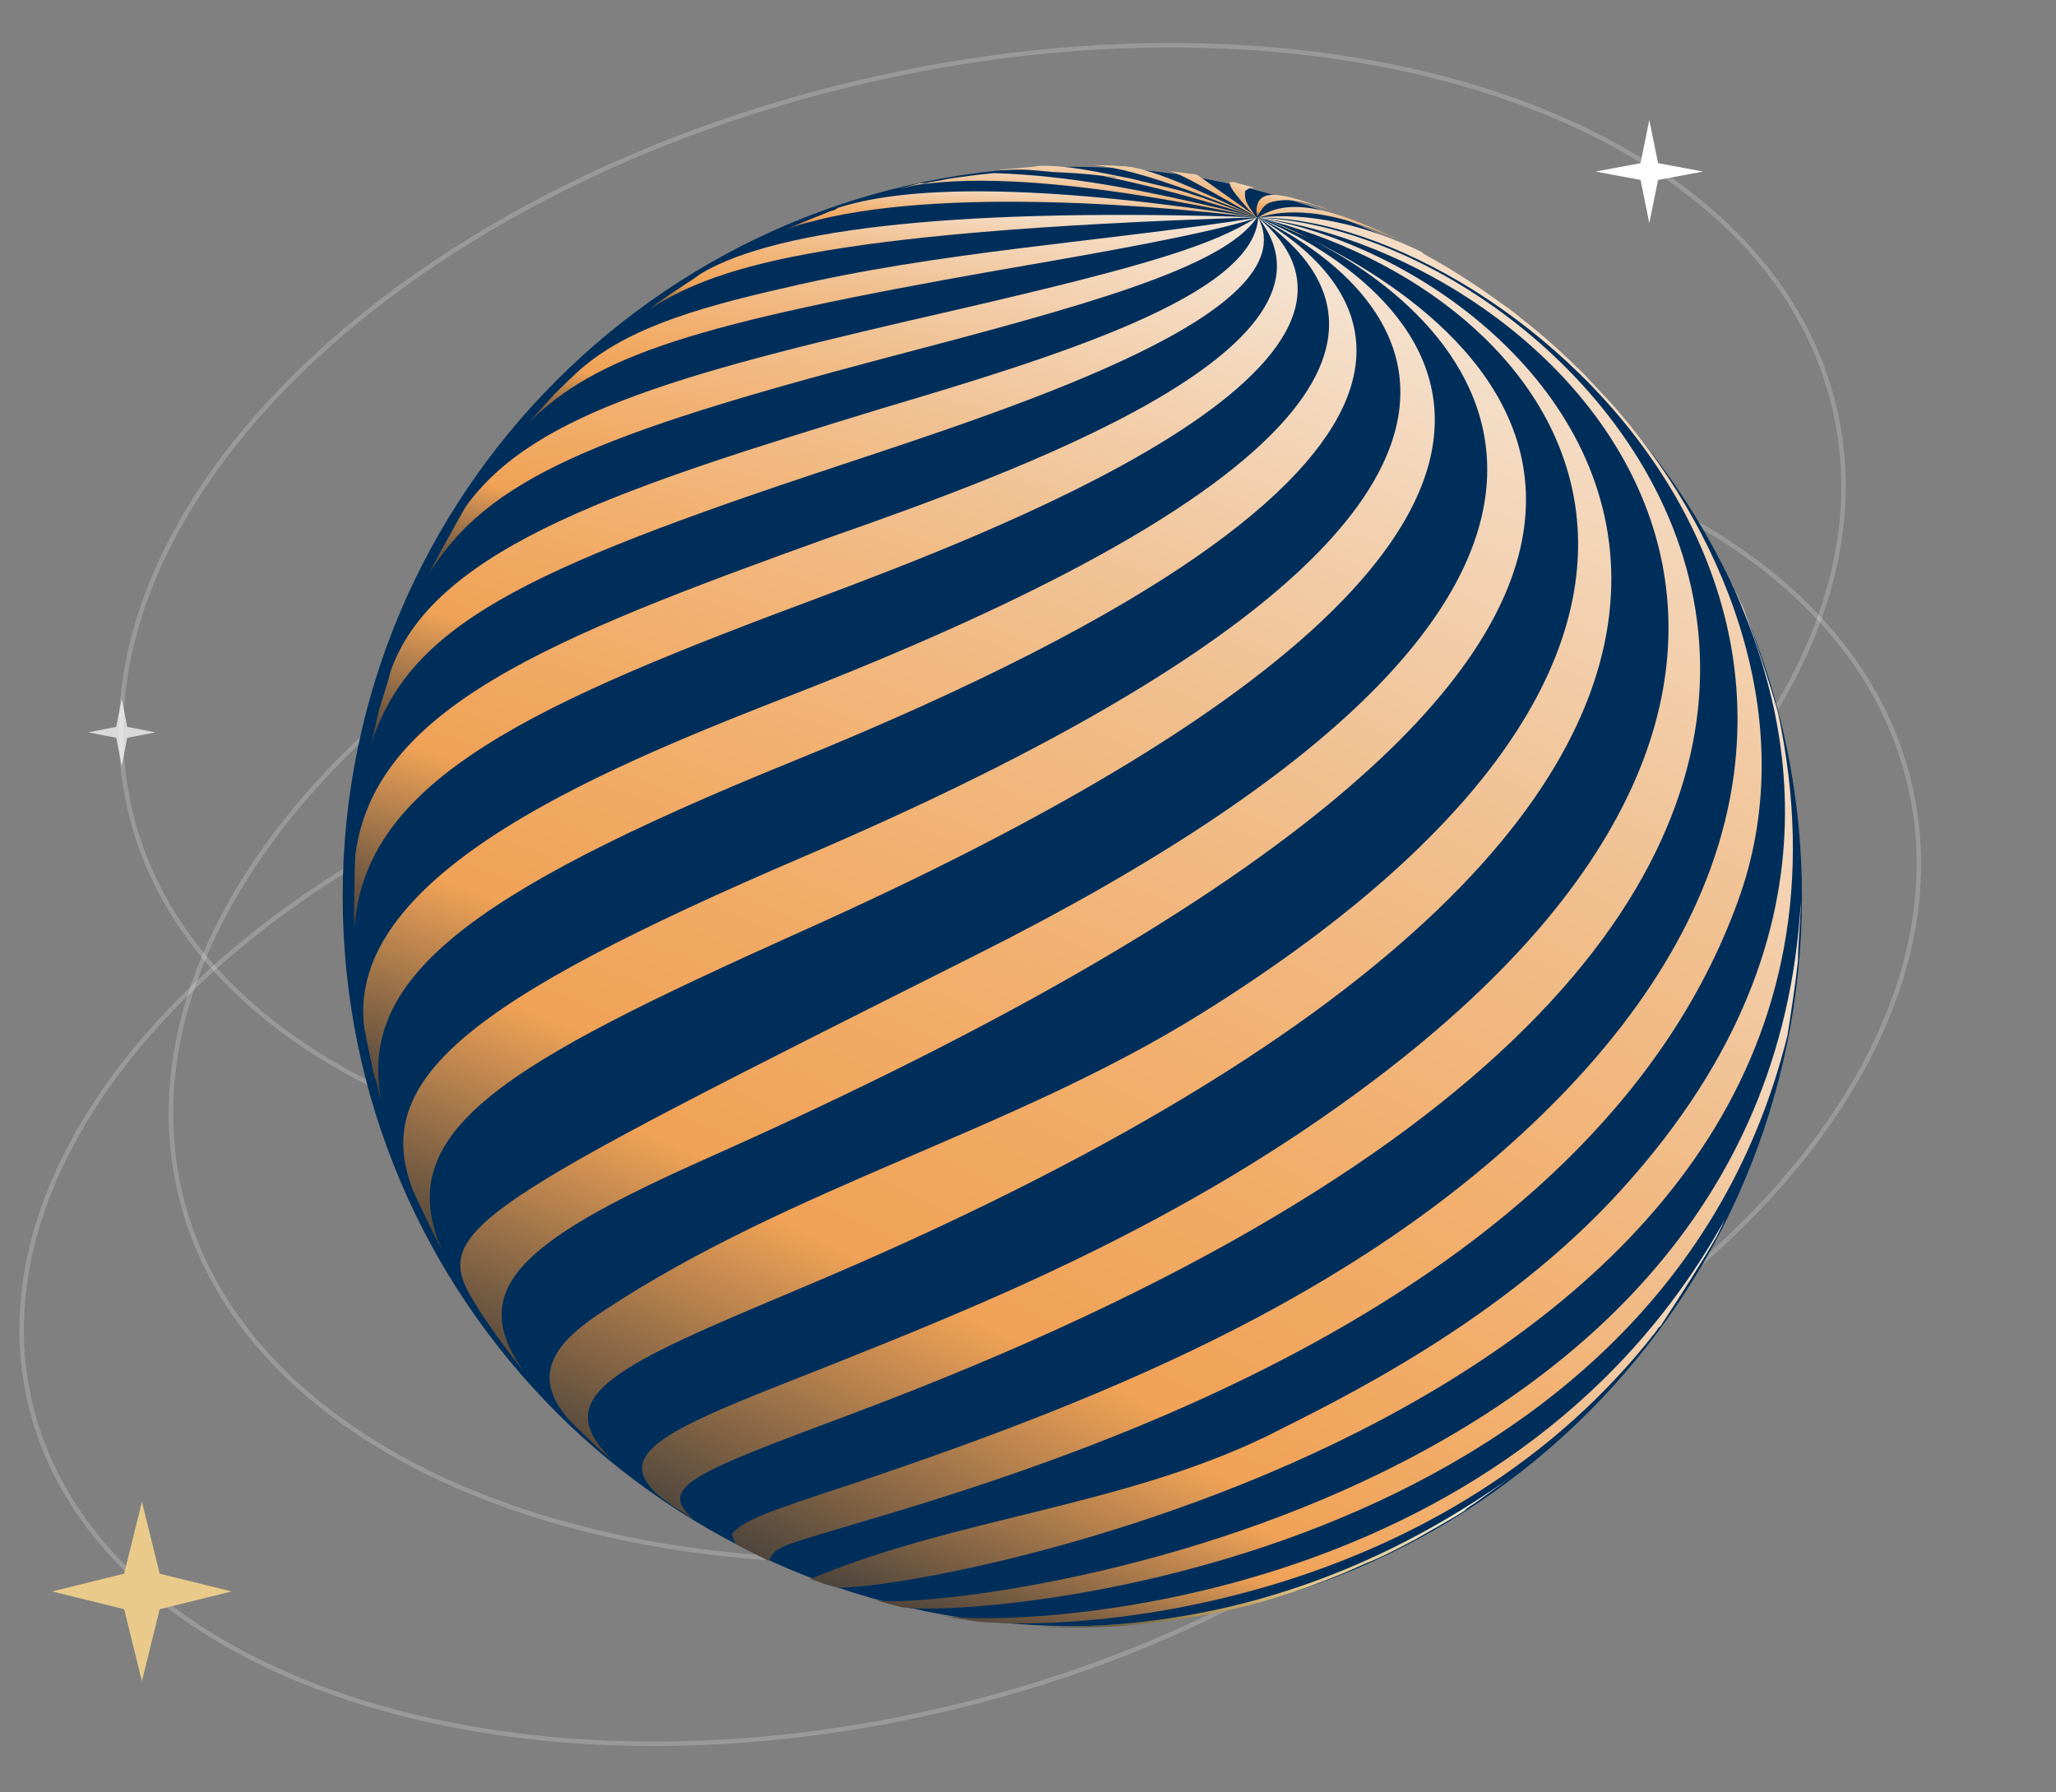 <svg width="491" height="428" viewBox="0 0 491 428" fill="none" xmlns="http://www.w3.org/2000/svg">
<rect x="0" y="0" width="491" height="428" fill="#808080" stroke="none"/>
<path opacity="0.2" d="M7.234 335.217C-0.474 302.699 13.829 268.129 43.364 238.506C72.892 208.89 117.585 184.289 170.453 171.757C223.32 159.224 274.301 161.145 313.981 174.355C353.67 187.568 381.97 212.038 389.678 244.556C397.387 277.073 383.083 311.643 353.548 341.266C324.021 370.882 279.327 395.483 226.459 408.016C173.592 420.548 122.611 418.627 82.931 405.418C43.242 392.205 14.943 367.734 7.234 335.217Z" stroke="white" stroke-width="1.071"/>
<path opacity="0.2" d="M43.048 285.048C34.721 249.922 50.174 212.585 82.066 180.598C113.951 148.618 162.21 122.054 219.293 108.522C276.376 94.991 331.424 97.064 374.272 111.329C417.129 125.596 447.697 152.023 456.024 187.149C464.351 222.275 448.898 259.612 417.006 291.599C385.121 323.579 336.861 350.143 279.779 363.675C222.696 377.206 167.648 375.133 124.8 360.868C81.943 346.601 51.375 320.174 43.048 285.048Z" stroke="white" stroke-width="1.071"/>
<path opacity="0.2" d="M31.102 193.714C22.897 159.102 38.122 122.311 69.549 90.79C100.97 59.276 148.526 33.1 204.778 19.765C261.029 6.43 315.275 8.474 357.498 22.53C399.731 36.59 429.851 62.631 438.056 97.243C446.261 131.854 431.035 168.645 399.608 200.166C368.188 231.68 320.631 257.857 264.38 271.191C208.128 284.526 153.882 282.483 111.659 268.426C69.427 254.367 39.306 228.325 31.102 193.714Z" stroke="white" stroke-width="1.071"/>
<path d="M256.086 388.328C352.319 388.328 430.332 310.315 430.332 214.082C430.332 117.849 352.319 39.836 256.086 39.836C159.852 39.836 81.84 117.849 81.84 214.082C81.84 310.315 159.852 388.328 256.086 388.328Z" fill="#002E5A"/>
<path d="M266.71 42.31C265.915 42.096 265.049 42.151 264.254 41.938C265.314 42.222 265.843 42.365 266.71 42.31Z" fill="url(#paint0_linear_3089_6451)"/>
<path d="M214.258 45.175L219.144 43.901C219.144 43.901 219.408 43.972 219.481 43.704C220.01 43.846 220.612 43.72 221.214 43.595C220.877 43.792 220.612 43.721 220.275 43.917C221.142 43.863 221.815 43.469 222.682 43.414L225.956 42.857C225.691 42.786 225.354 42.983 225.089 42.911C229.229 42.3 233.369 41.688 237.437 41.344C254.602 41.933 271.719 44.809 300.73 52.033C246.777 40.404 226.413 43.267 219.673 44.043C217.603 44.349 216.063 44.797 214.258 45.175Z" fill="url(#paint1_linear_3089_6451)"/>
<path d="M261.242 39.406C263.505 39.44 265.768 39.473 267.694 39.703L268.825 39.72C275.205 40.285 286.811 45.704 300.199 51.891C298.947 51.266 297.887 50.982 296.635 50.358C274.315 41.483 267.285 40.168 261.242 39.406Z" fill="url(#paint2_linear_3089_6451)"/>
<path d="M279.583 40.886C281.509 41.116 283.965 41.488 285.626 41.647C285.891 41.718 285.891 41.718 300.196 51.889C282.954 42.079 281.172 41.313 278.789 40.672C279.054 40.743 279.319 40.814 279.583 40.886Z" fill="url(#paint3_linear_3089_6451)"/>
<path d="M270.606 388.05C270.004 388.175 269.739 388.104 269.137 388.23C265.936 388.519 261.94 388.595 258.81 388.616C255.681 388.637 251.42 388.642 248.363 388.395C289.287 389.334 327.892 376.713 362.832 351.32L352.966 358.442C351.883 359.301 350.608 359.82 349.79 360.751C346.349 362.988 342.041 365.28 337.998 367.643C335.375 368.95 332.343 370.722 327.842 372.675C325.628 373.517 323.005 374.824 320.453 375.863C298.432 384.893 284.085 386.498 270.606 388.05Z" fill="url(#paint4_linear_3089_6451)"/>
<path d="M293.648 43.516C293.912 43.587 294.249 43.39 294.514 43.461C296.368 43.959 297.427 44.244 297.427 44.244C298.487 44.529 299.546 44.814 300.606 45.099C298.752 44.6 298.415 44.797 297.332 45.656C297.285 47.943 297.285 47.943 300.128 52.157C293.745 45.267 293.696 44.391 293.648 43.516Z" fill="url(#paint5_linear_3089_6451)"/>
<path d="M395.738 317.621C345.679 382.36 261.573 389.937 233.334 387.234L233.069 387.162C231.673 387.075 229.819 386.576 228.423 386.488L225.437 385.973C225.437 385.973 225.437 385.973 225.172 385.902C241.495 388.565 359.931 385.329 411.925 291.211C411.228 292.749 410.602 294.018 409.977 295.287C406.249 301.76 400.886 310.093 396.556 316.691C396.219 316.888 395.81 317.353 395.738 317.621Z" fill="url(#paint6_linear_3089_6451)"/>
<path d="M306.409 47.809C302.341 48.153 301.86 48.886 300.2 51.89C299.21 45.012 304.843 46.239 309.875 47.591C311.729 48.09 314.041 48.998 315.63 49.426L317.676 50.263C315.1 49.283 309.875 47.591 306.409 47.809Z" fill="url(#paint7_linear_3089_6451)"/>
<path d="M215.231 383.807C214.702 383.665 213.907 383.451 213.378 383.309L213.113 383.237L212.848 383.166C212.053 382.953 211.524 382.81 210.729 382.597C210.2 382.454 209.405 382.241 208.875 382.098C221.66 385.247 421.476 364.502 430.06 215.305C430.039 219.612 429.392 225.188 429.37 229.494C428.795 234.802 427.716 241.986 426.876 247.223C395.435 374.751 232.084 386.612 215.231 383.807Z" fill="url(#paint8_linear_3089_6451)"/>
<path d="M332.456 56.535C332.721 56.606 333.178 57.016 333.443 57.087C313.987 48.12 304.143 50.936 300.461 51.959C307.752 47.019 317.816 49.724 332.456 56.535Z" fill="url(#paint9_linear_3089_6451)"/>
<path d="M424.598 170.14C459.593 333.639 226.306 379.597 200.018 379.143C199.753 379.072 199.753 379.072 199.488 379.001L198.429 378.716C198.164 378.645 198.164 378.645 197.899 378.574C196.575 378.218 195.323 377.594 193.999 377.238C193.734 377.167 193.734 377.167 193.469 377.095C228.655 362.405 267.387 359.88 302.283 343.099C319.033 334.665 358.767 315.735 387.516 283.79C445.28 219.972 424.402 163.475 413.387 138.953C413.701 139.9 414.086 140.578 414.472 141.257L416.448 145.526C419.1 152.563 422.427 162.37 424.598 170.14Z" fill="url(#paint10_linear_3089_6451)"/>
<path d="M339.438 60.138L339.174 60.067C339.438 60.138 339.703 60.209 339.896 60.549C341.606 61.583 343.845 62.76 345.555 63.795C348.974 65.864 353.574 68.825 356.656 71.091C358.559 72.465 361.449 74.392 363.279 76.034C365.639 77.818 368.65 80.352 370.938 82.405C373.226 84.457 376.164 87.26 378.187 89.241C380.596 91.901 383.727 95.042 386.329 98.041C413.572 129.801 430.038 174.188 415.016 215.284C379.947 311.939 250.673 350.21 202.247 364.503C185.567 369.507 185.302 369.436 183.571 372.707L183.306 372.636C181.066 371.459 178.297 370.14 176.323 369.034L176.058 368.963C175.335 368.481 175.094 367.266 174.781 366.32C177.643 363.065 182.072 361.38 205.731 353.653C266.335 333.146 328.838 307.688 374.285 260.108C476.415 152.731 361.244 51.913 300.46 51.96C312.472 50.59 326.123 53.684 339.438 60.138Z" fill="url(#paint11_linear_3089_6451)"/>
<path d="M203.198 337.735C165.629 351.785 156.772 355.154 165.538 362.685L165.273 362.614C163.829 361.651 162.384 360.687 160.674 359.653C159.759 358.832 158.507 358.208 157.591 357.387C145.357 346.911 159.99 341.07 195.225 327.255C234.021 311.81 282.349 292.603 328.333 257.817C464.119 155.175 373.554 62.121 300.464 51.961C385.467 55.837 528.113 216.075 203.198 337.735Z" fill="url(#paint12_linear_3089_6451)"/>
<path d="M191.431 307.55C147.244 326.145 130.589 333.167 146.052 348.536C145.787 348.465 145.787 348.465 145.595 348.125C142.777 345.931 139.646 342.789 137.165 340.397C125.098 328.241 133.591 319.888 144.251 312.979C189.131 283.358 241.795 270.203 287.18 241.868C433.251 150.616 373.459 69.859 300.46 51.961C376.224 64.852 485.965 183.76 191.431 307.55Z" fill="url(#paint13_linear_3089_6451)"/>
<path d="M169.437 276.343C126.839 295.366 110.356 307.034 125.051 327.371C122.45 324.372 119.342 320.086 116.885 316.551C115.656 314.783 114.427 313.016 113.271 310.98C102.308 293.659 112.464 288.627 233.276 227.957C407.899 140.355 356.302 78.763 312.742 56.992C352.16 76.213 457.806 148.021 169.437 276.343Z" fill="url(#paint14_linear_3089_6451)"/>
<path d="M302.316 52.461C305.687 53.654 309.251 55.187 312.742 56.988C307.927 54.831 304.363 53.298 302.316 52.461Z" fill="url(#paint15_linear_3089_6451)"/>
<path d="M300.465 51.961C300.465 51.961 301.26 52.175 302.247 52.727C301.525 52.246 300.995 52.103 300.465 51.961Z" fill="url(#paint16_linear_3089_6451)"/>
<path d="M190.977 222.619C120.558 254.286 93.076 269.898 105.537 298.546C105.609 298.278 105.344 298.207 105.344 298.207C103.296 294.206 100.741 288.92 98.958 284.99C98.958 284.99 99.03 284.722 98.765 284.651C88.255 258.252 110.006 239.663 192.484 204.337C406.873 112.476 320.111 61.267 300.463 51.961C314.789 57.824 435.015 113.428 190.977 222.619Z" fill="url(#paint17_linear_3089_6451)"/>
<path d="M189.152 181.88C110.403 213.896 85.619 234.258 91.027 262.735C90.714 261.788 90.4 260.842 90.352 259.966L90.038 259.019C89.918 258.412 89.797 257.805 89.411 257.126L87.65 248.89C87.408 247.675 87.359 246.8 87.046 245.853C81.633 207.888 147.939 182.014 192.031 164.83C335.257 108.461 330.206 72.317 300.465 51.961C326.52 67.014 367.659 109.409 189.152 181.88Z" fill="url(#paint18_linear_3089_6451)"/>
<path d="M196.354 142.417C128.194 167.793 86.678 185.956 84.675 221.929C84.699 220.785 84.53 219.302 84.553 218.158C84.647 213.584 84.62 208.402 84.834 204.435C89.148 169.371 130.569 152.62 197.839 128.442C242.365 112.813 325.062 83.008 300.467 51.961C342.542 87.707 232.383 128.816 196.354 142.417Z" fill="url(#paint19_linear_3089_6451)"/>
<path d="M200.186 111.25C124.443 136.312 97.345 149.439 88.43 178.378C88.574 177.842 88.718 177.306 88.862 176.769L90.543 169.459L92.682 162.559C92.898 161.755 93.114 160.951 93.331 160.147C103.93 130.223 150.96 115.841 210.386 97.605C252.049 85.231 299.416 70.653 300.465 51.961C312.321 74.409 244.761 96.496 200.186 111.25Z" fill="url(#paint20_linear_3089_6451)"/>
<path d="M211.365 85.508C142.888 103.612 116.174 114.254 102.32 137.266C104.268 133.19 107.37 127.987 109.655 123.714C110.208 122.713 110.689 121.98 111.242 120.978C127.623 98.07 164.834 88.524 228.98 73.856C274.4 63.354 289.611 58.531 300.199 51.891C292.093 64.086 258.421 73.146 211.365 85.508Z" fill="url(#paint21_linear_3089_6451)"/>
<path d="M125.891 101.342C126.3 100.877 126.709 100.412 127.117 99.946L132.362 94.169L135.827 90.788C136.573 90.126 136.982 89.661 137.728 88.999C148.651 78.999 164.801 73.853 187.475 68.736C224.47 59.994 262.528 57.863 300.463 51.961C288.068 55.816 266.284 59.735 238.892 64.446C165.862 77.3 142.275 84.759 125.891 101.342Z" fill="url(#paint22_linear_3089_6451)"/>
<path d="M154.812 74.046C155.15 73.849 155.558 73.384 155.895 73.187C156.232 72.99 156.569 72.794 156.641 72.525C156.978 72.329 157.315 72.132 157.652 71.935C160.828 69.626 164.534 67.46 167.373 65.349C185.975 54.25 230.677 49.592 300.2 51.894C193.079 55.297 169.925 64.309 154.812 74.046Z" fill="url(#paint23_linear_3089_6451)"/>
<path d="M189.443 54.031C192.331 52.795 195.484 51.63 198.372 50.394C198.973 50.268 199.575 50.142 199.984 49.677C218.348 43.689 252.219 44.457 300.465 51.964C270.179 48.423 215.604 44.389 186.891 55.07C187.83 54.747 188.504 54.353 189.443 54.031Z" fill="url(#paint24_linear_3089_6451)"/>
<path d="M263.388 41.995C259.272 41.463 255.348 41.271 251.424 41.079C244.515 40.371 243.648 40.426 238.184 40.682C238.448 40.753 238.448 40.753 238.785 40.556C241.722 40.196 245.453 40.049 248.125 39.617C254.721 39.377 261.944 41.032 270.298 42.702C270.033 42.631 269.503 42.489 269.238 42.417C273.476 43.557 277.785 44.428 282.288 45.638C288.836 47.686 289.824 48.239 300.466 51.962C283.203 46.459 275.45 44.662 263.388 41.995ZM266.711 42.313C265.916 42.099 265.05 42.154 264.255 41.94C265.314 42.225 265.844 42.368 266.711 42.313Z" fill="url(#paint25_linear_3089_6451)"/>
<path d="M33.892 358.633L38.135 375.818L55.32 380.06L38.135 384.303L33.892 401.488L29.65 384.303L12.465 380.06L29.65 375.818L33.892 358.633Z" fill="#E9CA8B"/>
<path d="M393.876 28.648L395.967 38.965L406.733 40.969L395.967 42.973L393.876 53.29L391.785 42.973L381.02 40.969L391.785 38.965L393.876 28.648Z" fill="white"/>
<path opacity="0.7" d="M29.07 166.859L30.377 173.588L37.106 174.895L30.377 176.201L29.07 182.93L27.764 176.201L21.035 174.895L27.764 173.588L29.07 166.859Z" fill="white"/>
<defs>
<linearGradient id="paint0_linear_3089_6451" x1="266.127" y1="42.153" x2="266.036" y2="42.476" gradientUnits="userSpaceOnUse">
<stop stop-color="#FEF9EE"/>
<stop offset="0.322" stop-color="#E6D2A6"/>
<stop offset="0.515" stop-color="#E3C589"/>
<stop offset="0.708" stop-color="#AB8F54"/>
<stop offset="0.932" stop-color="#272F36"/>
</linearGradient>
<linearGradient id="paint1_linear_3089_6451" x1="289.367" y1="41.53" x2="288.553" y2="57.477" gradientUnits="userSpaceOnUse">
<stop stop-color="#F5E3D2"/>
<stop offset="0.322" stop-color="#F1C090"/>
<stop offset="0.515" stop-color="#F2B06F"/>
<stop offset="0.708" stop-color="#F0A256"/>
<stop offset="0.932" stop-color="#272F36"/>
</linearGradient>
<linearGradient id="paint2_linear_3089_6451" x1="295.08" y1="39.623" x2="292.651" y2="57.976" gradientUnits="userSpaceOnUse">
<stop stop-color="#F5E3D2"/>
<stop offset="0.322" stop-color="#F1C090"/>
<stop offset="0.515" stop-color="#F2B06F"/>
<stop offset="0.708" stop-color="#F0A256"/>
<stop offset="0.932" stop-color="#272F36"/>
</linearGradient>
<linearGradient id="paint3_linear_3089_6451" x1="297.383" y1="40.867" x2="293.914" y2="56.894" gradientUnits="userSpaceOnUse">
<stop stop-color="#F5E3D2"/>
<stop offset="0.322" stop-color="#F1C090"/>
<stop offset="0.515" stop-color="#F2B06F"/>
<stop offset="0.708" stop-color="#F0A256"/>
<stop offset="0.932" stop-color="#272F36"/>
</linearGradient>
<linearGradient id="paint4_linear_3089_6451" x1="339.007" y1="344.873" x2="313.661" y2="419.754" gradientUnits="userSpaceOnUse">
<stop stop-color="#FEF9EE"/>
<stop offset="0.322" stop-color="#E6D2A6"/>
<stop offset="0.515" stop-color="#E3C589"/>
<stop offset="0.708" stop-color="#AB8F54"/>
<stop offset="0.932" stop-color="#272F36"/>
</linearGradient>
<linearGradient id="paint5_linear_3089_6451" x1="299.692" y1="43.597" x2="294.375" y2="53.878" gradientUnits="userSpaceOnUse">
<stop stop-color="#F5E3D2"/>
<stop offset="0.322" stop-color="#F1C090"/>
<stop offset="0.515" stop-color="#F2B06F"/>
<stop offset="0.708" stop-color="#F0A256"/>
<stop offset="0.932" stop-color="#272F36"/>
</linearGradient>
<linearGradient id="paint6_linear_3089_6451" x1="387.386" y1="292.889" x2="357.93" y2="430.916" gradientUnits="userSpaceOnUse">
<stop stop-color="#F5E3D2"/>
<stop offset="0.322" stop-color="#F1C090"/>
<stop offset="0.515" stop-color="#F2B06F"/>
<stop offset="0.708" stop-color="#F0A256"/>
<stop offset="0.932" stop-color="#272F36"/>
</linearGradient>
<linearGradient id="paint7_linear_3089_6451" x1="315.365" y1="46.632" x2="314.375" y2="54.512" gradientUnits="userSpaceOnUse">
<stop stop-color="#F5E3D2"/>
<stop offset="0.322" stop-color="#F1C090"/>
<stop offset="0.515" stop-color="#F2B06F"/>
<stop offset="0.708" stop-color="#F0A256"/>
<stop offset="0.932" stop-color="#272F36"/>
</linearGradient>
<linearGradient id="paint8_linear_3089_6451" x1="400.996" y1="218.242" x2="328.561" y2="447.953" gradientUnits="userSpaceOnUse">
<stop stop-color="#F5E3D2"/>
<stop offset="0.322" stop-color="#F1C090"/>
<stop offset="0.515" stop-color="#F2B06F"/>
<stop offset="0.708" stop-color="#F0A256"/>
<stop offset="0.932" stop-color="#272F36"/>
</linearGradient>
<linearGradient id="paint9_linear_3089_6451" x1="329.109" y1="49.563" x2="328.021" y2="60.913" gradientUnits="userSpaceOnUse">
<stop stop-color="#F5E3D2"/>
<stop offset="0.322" stop-color="#F1C090"/>
<stop offset="0.515" stop-color="#F2B06F"/>
<stop offset="0.708" stop-color="#F0A256"/>
<stop offset="0.932" stop-color="#272F36"/>
</linearGradient>
<linearGradient id="paint10_linear_3089_6451" x1="397.327" y1="143.131" x2="268.47" y2="447.933" gradientUnits="userSpaceOnUse">
<stop stop-color="#F5E3D2"/>
<stop offset="0.322" stop-color="#F1C090"/>
<stop offset="0.515" stop-color="#F2B06F"/>
<stop offset="0.708" stop-color="#F0A256"/>
<stop offset="0.932" stop-color="#272F36"/>
</linearGradient>
<linearGradient id="paint11_linear_3089_6451" x1="388.397" y1="57.225" x2="187.758" y2="429.268" gradientUnits="userSpaceOnUse">
<stop stop-color="#F5E3D2"/>
<stop offset="0.322" stop-color="#F1C090"/>
<stop offset="0.515" stop-color="#F2B06F"/>
<stop offset="0.708" stop-color="#F0A256"/>
<stop offset="0.932" stop-color="#272F36"/>
</linearGradient>
<linearGradient id="paint12_linear_3089_6451" x1="372.809" y1="57.366" x2="185.138" y2="426.807" gradientUnits="userSpaceOnUse">
<stop stop-color="#F5E3D2"/>
<stop offset="0.322" stop-color="#F1C090"/>
<stop offset="0.515" stop-color="#F2B06F"/>
<stop offset="0.708" stop-color="#F0A256"/>
<stop offset="0.932" stop-color="#272F36"/>
</linearGradient>
<linearGradient id="paint13_linear_3089_6451" x1="351.492" y1="57.12" x2="177.715" y2="416.764" gradientUnits="userSpaceOnUse">
<stop stop-color="#F5E3D2"/>
<stop offset="0.322" stop-color="#F1C090"/>
<stop offset="0.515" stop-color="#F2B06F"/>
<stop offset="0.708" stop-color="#F0A256"/>
<stop offset="0.932" stop-color="#272F36"/>
</linearGradient>
<linearGradient id="paint14_linear_3089_6451" x1="330.985" y1="61.695" x2="182.163" y2="400.813" gradientUnits="userSpaceOnUse">
<stop stop-color="#F5E3D2"/>
<stop offset="0.322" stop-color="#F1C090"/>
<stop offset="0.515" stop-color="#F2B06F"/>
<stop offset="0.708" stop-color="#F0A256"/>
<stop offset="0.932" stop-color="#272F36"/>
</linearGradient>
<linearGradient id="paint15_linear_3089_6451" x1="310.519" y1="54.665" x2="309.968" y2="56.602" gradientUnits="userSpaceOnUse">
<stop stop-color="#FEF9EE"/>
<stop offset="0.322" stop-color="#E6D2A6"/>
<stop offset="0.515" stop-color="#E3C589"/>
<stop offset="0.708" stop-color="#AB8F54"/>
<stop offset="0.932" stop-color="#272F36"/>
</linearGradient>
<linearGradient id="paint16_linear_3089_6451" x1="301.866" y1="52.337" x2="301.774" y2="52.66" gradientUnits="userSpaceOnUse">
<stop stop-color="#FEF9EE"/>
<stop offset="0.322" stop-color="#E6D2A6"/>
<stop offset="0.515" stop-color="#E3C589"/>
<stop offset="0.708" stop-color="#AB8F54"/>
<stop offset="0.932" stop-color="#272F36"/>
</linearGradient>
<linearGradient id="paint17_linear_3089_6451" x1="310.279" y1="56.25" x2="180.035" y2="371.233" gradientUnits="userSpaceOnUse">
<stop stop-color="#F5E3D2"/>
<stop offset="0.322" stop-color="#F1C090"/>
<stop offset="0.515" stop-color="#F2B06F"/>
<stop offset="0.708" stop-color="#F0A256"/>
<stop offset="0.932" stop-color="#272F36"/>
</linearGradient>
<linearGradient id="paint18_linear_3089_6451" x1="292.781" y1="55.627" x2="190.803" y2="333.469" gradientUnits="userSpaceOnUse">
<stop stop-color="#F5E3D2"/>
<stop offset="0.322" stop-color="#F1C090"/>
<stop offset="0.515" stop-color="#F2B06F"/>
<stop offset="0.708" stop-color="#F0A256"/>
<stop offset="0.932" stop-color="#272F36"/>
</linearGradient>
<linearGradient id="paint19_linear_3089_6451" x1="280.292" y1="54.917" x2="208.09" y2="286.658" gradientUnits="userSpaceOnUse">
<stop stop-color="#F5E3D2"/>
<stop offset="0.322" stop-color="#F1C090"/>
<stop offset="0.515" stop-color="#F2B06F"/>
<stop offset="0.708" stop-color="#F0A256"/>
<stop offset="0.932" stop-color="#272F36"/>
</linearGradient>
<linearGradient id="paint20_linear_3089_6451" x1="273.797" y1="54.16" x2="230.14" y2="232.57" gradientUnits="userSpaceOnUse">
<stop stop-color="#F5E3D2"/>
<stop offset="0.322" stop-color="#F1C090"/>
<stop offset="0.515" stop-color="#F2B06F"/>
<stop offset="0.708" stop-color="#F0A256"/>
<stop offset="0.932" stop-color="#272F36"/>
</linearGradient>
<linearGradient id="paint21_linear_3089_6451" x1="274.198" y1="53.376" x2="252.139" y2="177.147" gradientUnits="userSpaceOnUse">
<stop stop-color="#F5E3D2"/>
<stop offset="0.322" stop-color="#F1C090"/>
<stop offset="0.515" stop-color="#F2B06F"/>
<stop offset="0.708" stop-color="#F0A256"/>
<stop offset="0.932" stop-color="#272F36"/>
</linearGradient>
<linearGradient id="paint22_linear_3089_6451" x1="277.524" y1="52.82" x2="269.009" y2="125.688" gradientUnits="userSpaceOnUse">
<stop stop-color="#F5E3D2"/>
<stop offset="0.322" stop-color="#F1C090"/>
<stop offset="0.515" stop-color="#F2B06F"/>
<stop offset="0.708" stop-color="#F0A256"/>
<stop offset="0.932" stop-color="#272F36"/>
</linearGradient>
<linearGradient id="paint23_linear_3089_6451" x1="281.096" y1="51.716" x2="278.91" y2="85.568" gradientUnits="userSpaceOnUse">
<stop stop-color="#F5E3D2"/>
<stop offset="0.322" stop-color="#F1C090"/>
<stop offset="0.515" stop-color="#F2B06F"/>
<stop offset="0.708" stop-color="#F0A256"/>
<stop offset="0.932" stop-color="#272F36"/>
</linearGradient>
<linearGradient id="paint24_linear_3089_6451" x1="285.541" y1="45.858" x2="285.063" y2="59.864" gradientUnits="userSpaceOnUse">
<stop stop-color="#F5E3D2"/>
<stop offset="0.322" stop-color="#F1C090"/>
<stop offset="0.515" stop-color="#F2B06F"/>
<stop offset="0.708" stop-color="#F0A256"/>
<stop offset="0.932" stop-color="#272F36"/>
</linearGradient>
<linearGradient id="paint25_linear_3089_6451" x1="292.282" y1="39.809" x2="290.774" y2="58.185" gradientUnits="userSpaceOnUse">
<stop stop-color="#F5E3D2"/>
<stop offset="0.322" stop-color="#F1C090"/>
<stop offset="0.515" stop-color="#F2B06F"/>
<stop offset="0.708" stop-color="#F0A256"/>
<stop offset="0.932" stop-color="#272F36"/>
</linearGradient>
</defs>
</svg>
